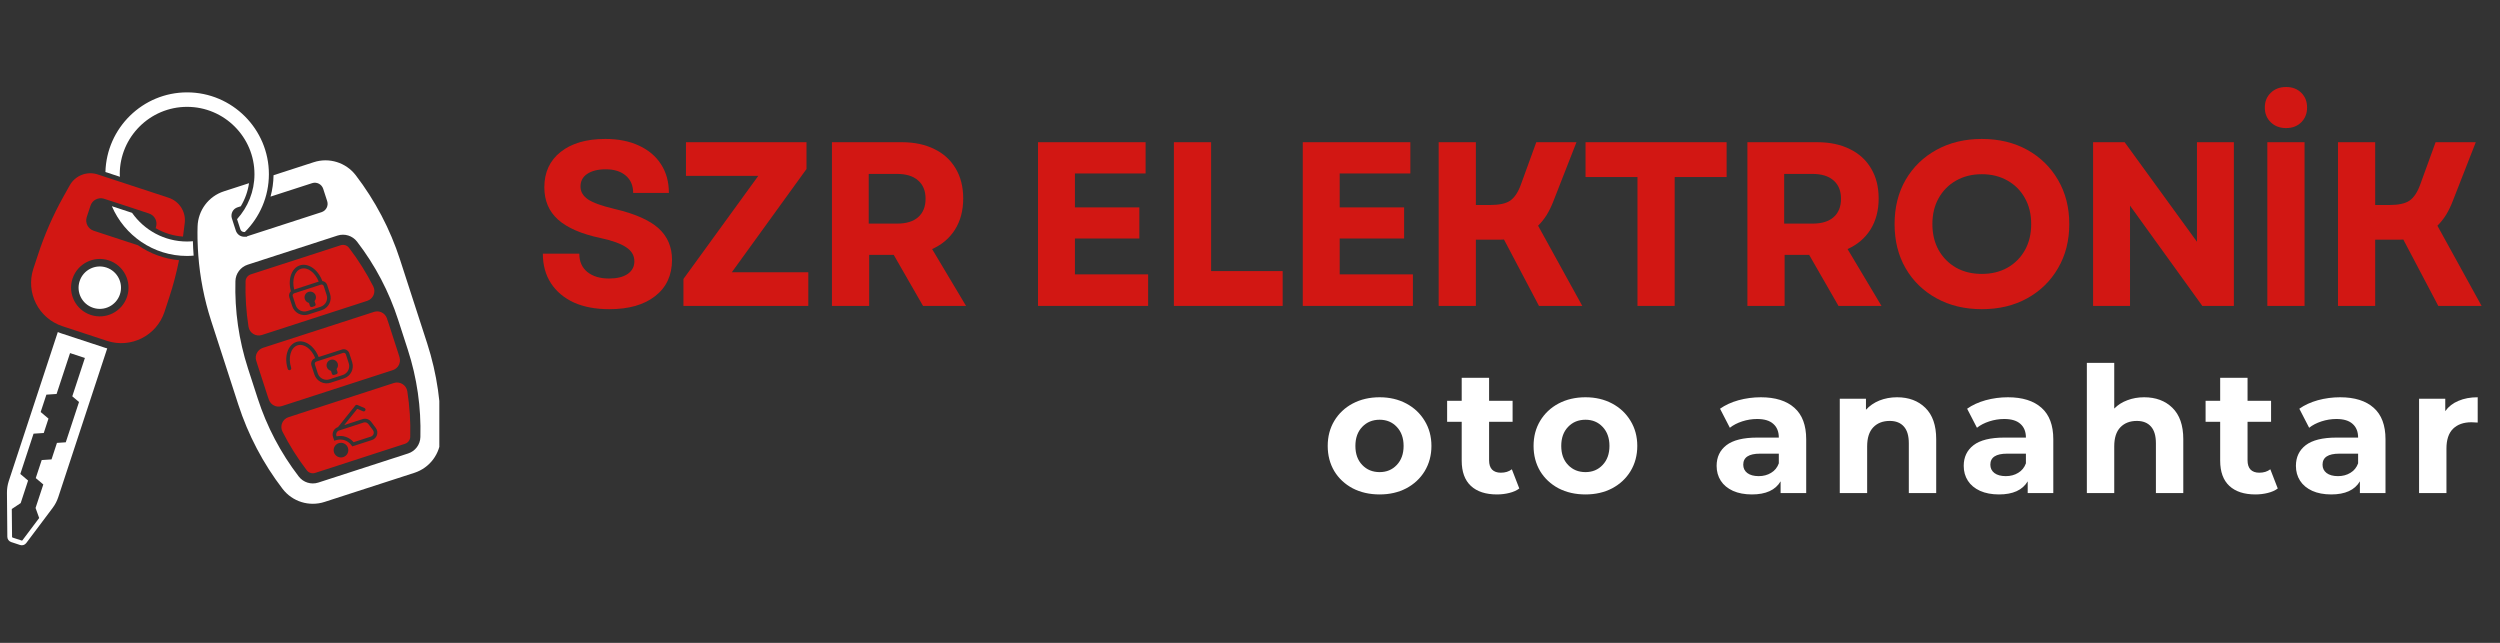 <svg xmlns="http://www.w3.org/2000/svg" xmlns:xlink="http://www.w3.org/1999/xlink" width="350" zoomAndPan="magnify" viewBox="0 0 262.5 67.5" height="90" preserveAspectRatio="xMidYMid meet" version="1.0"><rect x="0" y="0" width="262.5" height="67.5" fill="#333333" stroke="none"/><defs><g/><clipPath id="2f6fa450ae"><path d="M 0.719 34 L 12 34 L 12 57.348 L 0.719 57.348 Z M 0.719 34 " clip-rule="nonzero"/></clipPath><clipPath id="a925deeef4"><path d="M 20.703 16.832 L 46.129 16.832 L 46.129 52.906 L 20.703 52.906 Z M 20.703 16.832 " clip-rule="nonzero"/></clipPath><clipPath id="30cff43971"><path d="M 11 9.699 L 29 9.699 L 29 27 L 11 27 Z M 11 9.699 " clip-rule="nonzero"/></clipPath><clipPath id="ac52d1d45a"><path d="M 55 6 L 261.285 6 L 261.285 43 L 55 43 Z M 55 6 " clip-rule="nonzero"/></clipPath><clipPath id="6ff90427df"><rect x="0" width="207" y="0" height="37"/></clipPath><clipPath id="829142c7f9"><path d="M 138 35 L 261.285 35 L 261.285 58 L 138 58 Z M 138 35 " clip-rule="nonzero"/></clipPath><clipPath id="c049e5702e"><rect x="0" width="124" y="0" height="23"/></clipPath></defs><g clip-path="url(#2f6fa450ae)"><path fill="#ffffff" d="M 8.297 42.211 L 6.906 46.441 L 5.98 46.504 L 5.41 48.238 L 4.379 48.305 L 3.754 50.199 L 4.547 50.867 L 3.734 53.336 L 4.113 54.391 L 2.359 56.727 C 2.344 56.75 2.316 56.762 2.293 56.762 C 2.266 56.758 1.32 56.445 1.32 56.445 C 1.289 56.434 1.266 56.402 1.266 56.367 L 1.238 53.445 L 2.172 52.824 L 2.949 50.457 L 2.133 49.766 L 3.523 45.535 L 4.594 45.465 L 5.09 43.953 L 4.27 43.262 L 4.871 41.438 L 5.941 41.367 L 7.355 37.074 L 8.914 37.586 L 7.59 41.613 Z M 11.078 36.531 L 6.398 34.992 C 6.285 34.957 6.176 34.91 6.07 34.867 L 0.922 50.508 C 0.793 50.906 0.727 51.32 0.73 51.742 L 0.77 56.371 C 0.773 56.617 0.934 56.836 1.168 56.914 L 2.113 57.227 C 2.348 57.301 2.605 57.223 2.754 57.023 L 5.535 53.32 C 5.785 52.988 5.98 52.613 6.113 52.215 L 11.258 36.582 C 11.195 36.562 11.137 36.551 11.078 36.531 " fill-opacity="1" fill-rule="nonzero"/></g><path fill="#d21713" d="M 13.344 31.148 C 12.82 32.73 11.117 33.59 9.535 33.07 C 7.953 32.551 7.094 30.848 7.613 29.262 C 8.133 27.68 9.84 26.82 11.422 27.34 C 13.004 27.863 13.863 29.566 13.344 31.148 Z M 14.496 25.758 L 9.836 24.227 C 9.238 24.031 8.914 23.387 9.109 22.793 L 9.504 21.59 C 9.695 21.02 10.293 20.703 10.867 20.852 C 10.863 20.84 13.938 21.852 13.938 21.852 L 15.648 22.418 C 16.246 22.613 16.57 23.254 16.375 23.852 L 16.34 23.953 C 17.211 24.465 18.195 24.77 19.215 24.84 L 19.395 23.438 C 19.547 22.258 18.84 21.137 17.711 20.766 L 12.492 19.051 L 10.566 18.418 C 10.566 18.418 10.262 18.316 10.262 18.316 C 9.133 17.945 7.898 18.426 7.32 19.465 L 6.621 20.715 C 5.562 22.617 4.688 24.617 4.008 26.688 L 3.504 28.211 C 2.68 30.723 4.043 33.426 6.555 34.25 L 11.234 35.789 C 13.742 36.617 16.449 35.25 17.273 32.742 L 17.773 31.215 C 18.195 29.941 18.531 28.641 18.797 27.324 C 17.23 27.176 15.754 26.629 14.496 25.758 " fill-opacity="1" fill-rule="nonzero"/><path fill="#ffffff" d="M 12.594 30.902 C 12.207 32.07 10.949 32.707 9.781 32.32 C 8.613 31.938 7.977 30.68 8.363 29.512 C 8.746 28.344 10.004 27.707 11.172 28.09 C 12.34 28.477 12.977 29.734 12.594 30.902 " fill-opacity="1" fill-rule="nonzero"/><g clip-path="url(#a925deeef4)"><path fill="#ffffff" d="M 44.141 45.895 C 44.121 46.68 43.605 47.371 42.855 47.613 L 33.418 50.672 C 32.668 50.914 31.844 50.656 31.367 50.031 C 29.469 47.555 28.016 44.793 27.055 41.824 L 26.039 38.691 C 25.078 35.719 24.633 32.633 24.719 29.512 C 24.738 28.727 25.258 28.035 26.004 27.793 L 35.441 24.734 C 36.191 24.492 37.016 24.75 37.492 25.375 C 39.395 27.852 40.844 30.613 41.805 33.582 L 42.82 36.715 C 43.785 39.684 44.227 42.773 44.141 45.895 Z M 44.855 36.059 L 42 27.25 C 40.965 24.055 39.391 21.062 37.352 18.398 C 36.32 17.059 34.555 16.508 32.945 17.031 L 28.723 18.398 C 28.711 19.168 28.602 19.922 28.406 20.645 L 32.777 19.23 C 33.258 19.074 33.777 19.34 33.934 19.82 L 34.355 21.121 C 34.512 21.602 34.246 22.121 33.762 22.277 L 25.965 24.805 L 25.91 24.859 L 25.641 24.859 C 25.539 24.855 25.445 24.844 25.355 24.812 C 25.266 24.781 25.184 24.742 25.109 24.691 C 25.027 24.629 24.969 24.57 24.914 24.5 C 24.906 24.488 24.895 24.473 24.887 24.461 C 24.836 24.391 24.793 24.312 24.766 24.227 L 24.566 23.613 L 24.336 22.895 C 24.207 22.418 24.465 21.922 24.938 21.77 L 25.281 21.66 C 25.73 20.914 26.023 20.09 26.148 19.234 L 23.508 20.09 C 21.898 20.609 20.793 22.09 20.746 23.781 C 20.734 24.184 20.73 24.586 20.738 24.992 L 20.742 25.184 C 20.742 25.258 20.75 25.332 20.75 25.406 C 20.766 25.867 20.785 26.328 20.82 26.789 C 20.996 29.125 21.445 31.438 22.168 33.676 L 25.023 42.484 C 26.059 45.676 27.629 48.668 29.672 51.332 C 30.703 52.676 32.465 53.223 34.074 52.703 L 43.516 49.645 C 45.125 49.121 46.23 47.645 46.277 45.953 C 46.371 42.598 45.887 39.25 44.855 36.059 " fill-opacity="1" fill-rule="nonzero"/></g><g clip-path="url(#30cff43971)"><path fill="#ffffff" d="M 19.645 9.699 C 14.988 9.699 11.191 13.434 11.07 18.062 L 12.59 18.562 C 12.586 18.469 12.574 18.379 12.574 18.289 C 12.574 14.391 15.746 11.219 19.645 11.219 C 23.547 11.219 26.719 14.391 26.719 18.289 C 26.719 20.105 26.023 21.758 24.891 23.012 L 25.238 24.074 C 25.293 24.25 25.453 24.363 25.641 24.363 L 25.707 24.363 C 27.266 22.809 28.234 20.66 28.234 18.289 C 28.234 13.555 24.379 9.699 19.645 9.699 Z M 19.645 25.359 C 17.258 25.359 15.148 24.168 13.867 22.348 L 11.746 21.652 C 13.059 24.719 16.105 26.875 19.645 26.875 C 19.879 26.875 20.105 26.859 20.332 26.84 C 20.293 26.336 20.266 25.832 20.254 25.328 C 20.051 25.344 19.852 25.359 19.645 25.359 " fill-opacity="1" fill-rule="nonzero"/></g><path fill="#d21713" d="M 38.676 44.52 C 38.562 44.371 38.367 44.309 38.188 44.363 L 35.668 45.184 L 35.609 45.199 C 35.375 45.277 35.25 45.527 35.324 45.758 L 35.344 45.816 C 36.004 45.672 36.688 45.91 37.129 46.43 L 38.941 45.844 C 39.078 45.801 39.18 45.695 39.227 45.559 C 39.27 45.422 39.242 45.273 39.156 45.16 Z M 33.465 29.566 C 33.082 28.602 32.281 28.004 31.605 28.223 C 30.93 28.441 30.633 29.398 30.891 30.402 Z M 39.586 45.672 C 39.504 45.926 39.312 46.121 39.055 46.203 L 36.992 46.871 L 36.91 46.762 C 36.535 46.242 35.879 46.027 35.277 46.223 L 35.098 46.281 L 34.965 45.875 C 34.824 45.445 35.062 44.98 35.492 44.844 C 35.496 44.84 37.309 42.578 37.309 42.578 C 37.359 42.512 37.453 42.488 37.531 42.523 L 38.266 42.84 C 38.359 42.879 38.406 42.988 38.363 43.086 C 38.324 43.184 38.211 43.227 38.117 43.184 L 37.512 42.926 L 36.148 44.629 L 38.07 44.008 C 38.402 43.898 38.77 44.016 38.977 44.293 L 39.457 44.934 C 39.617 45.148 39.664 45.418 39.586 45.672 Z M 36.039 47.996 C 35.637 48.129 35.203 47.906 35.07 47.504 C 34.941 47.098 35.16 46.664 35.566 46.531 C 35.973 46.402 36.406 46.621 36.535 47.027 C 36.668 47.434 36.445 47.867 36.039 47.996 Z M 42.766 41.078 C 42.66 40.422 41.988 40.012 41.355 40.215 L 30.297 43.801 C 29.66 44.004 29.359 44.73 29.66 45.324 C 30.383 46.75 31.238 48.109 32.219 49.391 C 32.422 49.652 32.773 49.758 33.09 49.656 L 42.527 46.598 C 42.844 46.492 43.066 46.203 43.074 45.871 C 43.121 44.262 43.012 42.66 42.766 41.078 Z M 31.488 27.863 C 32.375 27.578 33.406 28.312 33.844 29.508 C 34.074 29.539 34.277 29.691 34.352 29.926 L 34.656 30.863 C 34.887 31.574 34.496 32.336 33.789 32.566 L 32.383 33.02 C 31.676 33.25 30.914 32.859 30.684 32.152 L 30.379 31.211 C 30.305 30.977 30.379 30.734 30.547 30.578 C 30.199 29.352 30.605 28.152 31.488 27.863 Z M 27.504 35.172 L 38.555 31.59 C 39.191 31.387 39.496 30.66 39.191 30.066 C 38.469 28.645 37.617 27.289 36.641 26.016 C 36.438 25.754 36.09 25.648 35.773 25.75 L 26.332 28.809 C 26.02 28.91 25.793 29.203 25.785 29.535 C 25.742 31.141 25.848 32.734 26.094 34.309 C 26.195 34.969 26.871 35.379 27.504 35.172 Z M 32.391 30.648 C 32.707 30.547 33.047 30.719 33.148 31.035 C 33.215 31.242 33.16 31.461 33.027 31.613 L 33.133 31.93 C 33.16 32.023 33.109 32.121 33.02 32.152 L 32.766 32.234 C 32.676 32.262 32.574 32.211 32.543 32.121 L 32.441 31.805 C 32.242 31.758 32.074 31.613 32.008 31.406 C 31.902 31.09 32.078 30.75 32.391 30.648 Z M 31.043 32.035 C 31.207 32.547 31.758 32.828 32.27 32.66 L 33.672 32.207 C 34.184 32.039 34.465 31.492 34.297 30.98 L 33.992 30.039 C 33.953 29.918 33.82 29.848 33.695 29.887 L 30.891 30.797 C 30.766 30.84 30.699 30.973 30.738 31.094 Z M 34.703 37.785 C 35.02 37.684 35.359 37.855 35.461 38.172 C 35.527 38.379 35.473 38.594 35.34 38.75 L 35.441 39.066 C 35.473 39.156 35.422 39.258 35.328 39.289 L 35.078 39.367 C 34.984 39.398 34.887 39.348 34.855 39.254 L 34.754 38.938 C 34.555 38.891 34.387 38.75 34.316 38.539 C 34.215 38.227 34.391 37.887 34.703 37.785 Z M 33.062 38.262 L 33.367 39.203 C 33.531 39.715 34.082 39.996 34.59 39.828 L 35.996 39.375 C 36.504 39.207 36.785 38.66 36.621 38.148 L 36.316 37.207 C 36.277 37.086 36.145 37.016 36.02 37.055 L 33.406 37.902 L 33.211 37.965 C 33.09 38.004 33.02 38.141 33.062 38.262 Z M 31.125 35.902 C 31.996 35.621 33.008 36.328 33.457 37.488 L 35.902 36.699 C 36.223 36.594 36.57 36.77 36.676 37.09 L 36.98 38.031 C 37.207 38.742 36.82 39.504 36.109 39.734 L 34.707 40.188 C 34 40.418 33.238 40.027 33.008 39.32 L 32.703 38.379 C 32.598 38.059 32.773 37.711 33.098 37.609 C 32.719 36.641 31.918 36.043 31.242 36.262 C 30.527 36.492 30.227 37.551 30.574 38.625 C 30.605 38.723 30.551 38.828 30.449 38.859 C 30.352 38.895 30.246 38.84 30.215 38.738 C 29.805 37.473 30.211 36.199 31.125 35.902 Z M 41.246 38.863 C 41.812 38.684 42.121 38.078 41.949 37.512 C 41.902 37.355 41.855 37.199 41.805 37.047 L 40.789 33.91 C 40.734 33.742 40.68 33.574 40.621 33.41 C 40.426 32.859 39.82 32.566 39.266 32.75 L 27.609 36.523 C 27.051 36.707 26.73 37.297 26.898 37.855 C 26.949 38.023 27 38.191 27.055 38.359 L 28.07 41.496 C 28.121 41.652 28.172 41.805 28.227 41.957 C 28.422 42.52 29.023 42.824 29.59 42.641 L 41.246 38.863 " fill-opacity="1" fill-rule="nonzero"/><g clip-path="url(#ac52d1d45a)"><g transform="matrix(1, 0, 0, 1, 55, 6)"><g clip-path="url(#6ff90427df)"><g fill="#d21713" fill-opacity="1"><g transform="translate(0.921, 26.12)"><g><path d="M 8.062 0.344 C 6.613 0.344 5.367 0.109 4.328 -0.359 C 3.297 -0.836 2.492 -1.516 1.922 -2.391 C 1.359 -3.266 1.078 -4.297 1.078 -5.484 L 4.906 -5.484 C 4.906 -4.66 5.188 -4.02 5.75 -3.562 C 6.32 -3.102 7.082 -2.875 8.031 -2.875 C 8.852 -2.875 9.5 -3.031 9.969 -3.344 C 10.445 -3.664 10.688 -4.113 10.688 -4.688 C 10.688 -5.289 10.398 -5.781 9.828 -6.156 C 9.254 -6.539 8.359 -6.863 7.141 -7.125 C 5.129 -7.551 3.641 -8.195 2.672 -9.062 C 1.711 -9.926 1.234 -11.055 1.234 -12.453 C 1.234 -14.023 1.805 -15.266 2.953 -16.172 C 4.098 -17.078 5.66 -17.531 7.641 -17.531 C 8.992 -17.531 10.172 -17.297 11.172 -16.828 C 12.172 -16.367 12.941 -15.719 13.484 -14.875 C 14.035 -14.031 14.312 -13.023 14.312 -11.859 L 10.562 -11.859 C 10.562 -12.629 10.305 -13.234 9.797 -13.672 C 9.285 -14.117 8.582 -14.344 7.688 -14.344 C 6.863 -14.344 6.211 -14.18 5.734 -13.859 C 5.266 -13.547 5.031 -13.102 5.031 -12.531 C 5.031 -12 5.289 -11.551 5.812 -11.188 C 6.344 -10.832 7.266 -10.5 8.578 -10.188 C 10.723 -9.688 12.27 -9.008 13.219 -8.156 C 14.164 -7.301 14.641 -6.195 14.641 -4.844 C 14.641 -3.219 14.051 -1.945 12.875 -1.031 C 11.707 -0.113 10.102 0.344 8.062 0.344 Z M 8.062 0.344 "/></g></g></g><g fill="#d21713" fill-opacity="1"><g transform="translate(15.73, 26.12)"><g><path d="M 1.031 0 L 1.031 -2.828 L 8.891 -13.656 L 1.297 -13.656 L 1.297 -17.188 L 13.953 -17.188 L 13.953 -14.375 L 6.109 -3.531 L 14.141 -3.531 L 14.141 0 Z M 1.031 0 "/></g></g></g><g fill="#d21713" fill-opacity="1"><g transform="translate(30.293, 26.12)"><g><path d="M 2.062 0 L 2.062 -17.188 L 9.406 -17.188 C 10.719 -17.188 11.852 -16.945 12.812 -16.469 C 13.781 -16 14.523 -15.32 15.047 -14.438 C 15.578 -13.551 15.844 -12.5 15.844 -11.281 C 15.844 -10.02 15.555 -8.93 14.984 -8.016 C 14.41 -7.109 13.609 -6.426 12.578 -5.969 L 16.141 0 L 11.625 0 L 8.547 -5.359 L 5.969 -5.359 L 5.969 0 Z M 5.922 -8.641 L 8.891 -8.641 C 9.859 -8.641 10.598 -8.863 11.109 -9.312 C 11.629 -9.77 11.891 -10.414 11.891 -11.25 C 11.891 -12.082 11.629 -12.723 11.109 -13.172 C 10.598 -13.629 9.859 -13.859 8.891 -13.859 L 5.922 -13.859 Z M 5.922 -8.641 "/></g></g></g><g fill="#d21713" fill-opacity="1"><g transform="translate(46.772, 26.12)"><g/></g></g><g fill="#d21713" fill-opacity="1"><g transform="translate(51.929, 26.12)"><g><path d="M 2.062 0 L 2.062 -17.188 L 13.359 -17.188 L 13.359 -13.906 L 5.938 -13.906 L 5.938 -10.344 L 12.703 -10.344 L 12.703 -7.078 L 5.938 -7.078 L 5.938 -3.312 L 13.625 -3.312 L 13.625 0 Z M 2.062 0 "/></g></g></g><g fill="#d21713" fill-opacity="1"><g transform="translate(66.197, 26.12)"><g><path d="M 2.062 0 L 2.062 -17.188 L 5.969 -17.188 L 5.969 -3.656 L 13.484 -3.656 L 13.484 0 Z M 2.062 0 "/></g></g></g><g fill="#d21713" fill-opacity="1"><g transform="translate(79.729, 26.12)"><g><path d="M 2.062 0 L 2.062 -17.188 L 13.359 -17.188 L 13.359 -13.906 L 5.938 -13.906 L 5.938 -10.344 L 12.703 -10.344 L 12.703 -7.078 L 5.938 -7.078 L 5.938 -3.312 L 13.625 -3.312 L 13.625 0 Z M 2.062 0 "/></g></g></g><g fill="#d21713" fill-opacity="1"><g transform="translate(93.998, 26.12)"><g><path d="M 2.062 0 L 2.062 -17.188 L 5.969 -17.188 L 5.969 -10.594 L 7.438 -10.594 C 8.406 -10.594 9.113 -10.742 9.562 -11.047 C 10.02 -11.359 10.395 -11.914 10.688 -12.719 L 12.312 -17.188 L 16.531 -17.188 L 14.141 -11.078 C 13.93 -10.523 13.691 -10.023 13.422 -9.578 C 13.148 -9.141 12.844 -8.754 12.5 -8.422 L 17.141 0 L 12.594 0 L 8.922 -6.969 C 8.766 -6.957 8.617 -6.953 8.484 -6.953 C 8.348 -6.953 8.195 -6.953 8.031 -6.953 L 5.969 -6.953 L 5.969 0 Z M 2.062 0 "/></g></g></g><g fill="#d21713" fill-opacity="1"><g transform="translate(110.747, 26.12)"><g><path d="M 6.188 0 L 6.188 -13.531 L 0.734 -13.531 L 0.734 -17.188 L 15.547 -17.188 L 15.547 -13.531 L 10.094 -13.531 L 10.094 0 Z M 6.188 0 "/></g></g></g><g fill="#d21713" fill-opacity="1"><g transform="translate(126.415, 26.12)"><g><path d="M 2.062 0 L 2.062 -17.188 L 9.406 -17.188 C 10.719 -17.188 11.852 -16.945 12.812 -16.469 C 13.781 -16 14.523 -15.32 15.047 -14.438 C 15.578 -13.551 15.844 -12.5 15.844 -11.281 C 15.844 -10.02 15.555 -8.93 14.984 -8.016 C 14.41 -7.109 13.609 -6.426 12.578 -5.969 L 16.141 0 L 11.625 0 L 8.547 -5.359 L 5.969 -5.359 L 5.969 0 Z M 5.922 -8.641 L 8.891 -8.641 C 9.859 -8.641 10.598 -8.863 11.109 -9.312 C 11.629 -9.77 11.891 -10.414 11.891 -11.25 C 11.891 -12.082 11.629 -12.723 11.109 -13.172 C 10.598 -13.629 9.859 -13.859 8.891 -13.859 L 5.922 -13.859 Z M 5.922 -8.641 "/></g></g></g><g fill="#d21713" fill-opacity="1"><g transform="translate(142.869, 26.12)"><g><path d="M 10.219 0.344 C 8.438 0.344 6.852 -0.035 5.469 -0.797 C 4.082 -1.555 3 -2.609 2.219 -3.953 C 1.445 -5.297 1.062 -6.844 1.062 -8.594 C 1.062 -10.344 1.445 -11.891 2.219 -13.234 C 3 -14.578 4.082 -15.629 5.469 -16.391 C 6.852 -17.148 8.438 -17.531 10.219 -17.531 C 12.02 -17.531 13.609 -17.148 14.984 -16.391 C 16.359 -15.629 17.438 -14.578 18.219 -13.234 C 19.008 -11.891 19.406 -10.344 19.406 -8.594 C 19.406 -6.844 19.008 -5.297 18.219 -3.953 C 17.438 -2.609 16.359 -1.555 14.984 -0.797 C 13.609 -0.035 12.02 0.344 10.219 0.344 Z M 5.031 -8.594 C 5.031 -7.562 5.25 -6.648 5.688 -5.859 C 6.133 -5.078 6.742 -4.461 7.516 -4.016 C 8.297 -3.578 9.195 -3.359 10.219 -3.359 C 11.25 -3.359 12.148 -3.578 12.922 -4.016 C 13.703 -4.461 14.312 -5.078 14.75 -5.859 C 15.188 -6.648 15.406 -7.562 15.406 -8.594 C 15.406 -9.625 15.188 -10.531 14.75 -11.312 C 14.312 -12.102 13.703 -12.719 12.922 -13.156 C 12.148 -13.602 11.25 -13.828 10.219 -13.828 C 9.195 -13.828 8.297 -13.602 7.516 -13.156 C 6.742 -12.719 6.133 -12.102 5.688 -11.312 C 5.25 -10.531 5.031 -9.625 5.031 -8.594 Z M 5.031 -8.594 "/></g></g></g><g fill="#d21713" fill-opacity="1"><g transform="translate(162.713, 26.12)"><g><path d="M 2.062 0 L 2.062 -17.188 L 5.375 -17.188 L 12.969 -6.734 L 12.969 -17.188 L 16.844 -17.188 L 16.844 0 L 13.531 0 L 5.938 -10.531 L 5.938 0 Z M 2.062 0 "/></g></g></g><g fill="#d21713" fill-opacity="1"><g transform="translate(181.009, 26.12)"><g><path d="M 2.062 0 L 2.062 -17.188 L 5.969 -17.188 L 5.969 0 Z M 1.797 -20.828 C 1.797 -21.461 2.004 -21.977 2.422 -22.375 C 2.836 -22.781 3.375 -22.984 4.031 -22.984 C 4.688 -22.984 5.219 -22.781 5.625 -22.375 C 6.031 -21.977 6.234 -21.461 6.234 -20.828 C 6.234 -20.203 6.031 -19.688 5.625 -19.281 C 5.219 -18.875 4.688 -18.672 4.031 -18.672 C 3.375 -18.672 2.836 -18.875 2.422 -19.281 C 2.004 -19.688 1.797 -20.203 1.797 -20.828 Z M 1.797 -20.828 "/></g></g></g><g fill="#d21713" fill-opacity="1"><g transform="translate(188.426, 26.12)"><g><path d="M 2.062 0 L 2.062 -17.188 L 5.969 -17.188 L 5.969 -10.594 L 7.438 -10.594 C 8.406 -10.594 9.113 -10.742 9.562 -11.047 C 10.02 -11.359 10.395 -11.914 10.688 -12.719 L 12.312 -17.188 L 16.531 -17.188 L 14.141 -11.078 C 13.93 -10.523 13.691 -10.023 13.422 -9.578 C 13.148 -9.141 12.844 -8.754 12.5 -8.422 L 17.141 0 L 12.594 0 L 8.922 -6.969 C 8.766 -6.957 8.617 -6.953 8.484 -6.953 C 8.348 -6.953 8.195 -6.953 8.031 -6.953 L 5.969 -6.953 L 5.969 0 Z M 2.062 0 "/></g></g></g></g></g></g><g clip-path="url(#829142c7f9)"><g transform="matrix(1, 0, 0, 1, 138, 35)"><g clip-path="url(#c049e5702e)"><g fill="#ffffff" fill-opacity="1"><g transform="translate(0.816, 16.775)"><g><path d="M 6.047 0.141 C 4.992 0.141 4.051 -0.07 3.219 -0.5 C 2.395 -0.938 1.75 -1.539 1.281 -2.312 C 0.82 -3.094 0.594 -3.973 0.594 -4.953 C 0.594 -5.93 0.82 -6.805 1.281 -7.578 C 1.75 -8.359 2.395 -8.969 3.219 -9.406 C 4.051 -9.844 4.992 -10.062 6.047 -10.062 C 7.086 -10.062 8.02 -9.844 8.844 -9.406 C 9.664 -8.969 10.312 -8.359 10.781 -7.578 C 11.25 -6.805 11.484 -5.93 11.484 -4.953 C 11.484 -3.973 11.25 -3.094 10.781 -2.312 C 10.312 -1.539 9.664 -0.938 8.844 -0.5 C 8.02 -0.07 7.086 0.141 6.047 0.141 Z M 6.047 -2.203 C 6.773 -2.203 7.375 -2.453 7.844 -2.953 C 8.32 -3.453 8.562 -4.117 8.562 -4.953 C 8.562 -5.785 8.32 -6.453 7.844 -6.953 C 7.375 -7.453 6.773 -7.703 6.047 -7.703 C 5.305 -7.703 4.695 -7.453 4.219 -6.953 C 3.738 -6.453 3.5 -5.785 3.5 -4.953 C 3.5 -4.117 3.738 -3.453 4.219 -2.953 C 4.695 -2.453 5.305 -2.203 6.047 -2.203 Z M 6.047 -2.203 "/></g></g></g><g fill="#ffffff" fill-opacity="1"><g transform="translate(13.807, 16.775)"><g><path d="M 7.719 -0.484 C 7.438 -0.273 7.086 -0.117 6.672 -0.016 C 6.266 0.086 5.832 0.141 5.375 0.141 C 4.195 0.141 3.285 -0.156 2.641 -0.75 C 1.992 -1.352 1.672 -2.238 1.672 -3.406 L 1.672 -7.484 L 0.141 -7.484 L 0.141 -9.688 L 1.672 -9.688 L 1.672 -12.109 L 4.547 -12.109 L 4.547 -9.688 L 7.016 -9.688 L 7.016 -7.484 L 4.547 -7.484 L 4.547 -3.438 C 4.547 -3.02 4.648 -2.695 4.859 -2.469 C 5.078 -2.25 5.383 -2.141 5.781 -2.141 C 6.238 -2.141 6.625 -2.258 6.938 -2.5 Z M 7.719 -0.484 "/></g></g></g><g fill="#ffffff" fill-opacity="1"><g transform="translate(22.431, 16.775)"><g><path d="M 6.047 0.141 C 4.992 0.141 4.051 -0.07 3.219 -0.5 C 2.395 -0.938 1.75 -1.539 1.281 -2.312 C 0.82 -3.094 0.594 -3.973 0.594 -4.953 C 0.594 -5.93 0.82 -6.805 1.281 -7.578 C 1.75 -8.359 2.395 -8.969 3.219 -9.406 C 4.051 -9.844 4.992 -10.062 6.047 -10.062 C 7.086 -10.062 8.02 -9.844 8.844 -9.406 C 9.664 -8.969 10.312 -8.359 10.781 -7.578 C 11.25 -6.805 11.484 -5.93 11.484 -4.953 C 11.484 -3.973 11.25 -3.094 10.781 -2.312 C 10.312 -1.539 9.664 -0.938 8.844 -0.5 C 8.02 -0.07 7.086 0.141 6.047 0.141 Z M 6.047 -2.203 C 6.773 -2.203 7.375 -2.453 7.844 -2.953 C 8.32 -3.453 8.562 -4.117 8.562 -4.953 C 8.562 -5.785 8.32 -6.453 7.844 -6.953 C 7.375 -7.453 6.773 -7.703 6.047 -7.703 C 5.305 -7.703 4.695 -7.453 4.219 -6.953 C 3.738 -6.453 3.5 -5.785 3.5 -4.953 C 3.5 -4.117 3.738 -3.453 4.219 -2.953 C 4.695 -2.453 5.305 -2.203 6.047 -2.203 Z M 6.047 -2.203 "/></g></g></g><g fill="#ffffff" fill-opacity="1"><g transform="translate(35.421, 16.775)"><g/></g></g><g fill="#ffffff" fill-opacity="1"><g transform="translate(41.557, 16.775)"><g><path d="M 5.328 -10.062 C 6.859 -10.062 8.035 -9.691 8.859 -8.953 C 9.68 -8.223 10.094 -7.125 10.094 -5.656 L 10.094 0 L 7.406 0 L 7.406 -1.234 C 6.863 -0.316 5.859 0.141 4.391 0.141 C 3.629 0.141 2.969 0.016 2.406 -0.234 C 1.844 -0.492 1.414 -0.848 1.125 -1.297 C 0.832 -1.754 0.688 -2.273 0.688 -2.859 C 0.688 -3.773 1.031 -4.5 1.719 -5.031 C 2.414 -5.562 3.488 -5.828 4.938 -5.828 L 7.219 -5.828 C 7.219 -6.453 7.023 -6.93 6.641 -7.266 C 6.266 -7.609 5.695 -7.781 4.938 -7.781 C 4.406 -7.781 3.883 -7.695 3.375 -7.531 C 2.863 -7.363 2.43 -7.141 2.078 -6.859 L 1.047 -8.859 C 1.586 -9.242 2.234 -9.539 2.984 -9.75 C 3.742 -9.957 4.523 -10.062 5.328 -10.062 Z M 5.109 -1.781 C 5.598 -1.781 6.031 -1.895 6.406 -2.125 C 6.789 -2.352 7.062 -2.688 7.219 -3.125 L 7.219 -4.141 L 5.25 -4.141 C 4.07 -4.141 3.484 -3.754 3.484 -2.984 C 3.484 -2.617 3.625 -2.328 3.906 -2.109 C 4.195 -1.891 4.598 -1.781 5.109 -1.781 Z M 5.109 -1.781 "/></g></g></g><g fill="#ffffff" fill-opacity="1"><g transform="translate(53.848, 16.775)"><g><path d="M 7.344 -10.062 C 8.57 -10.062 9.562 -9.691 10.312 -8.953 C 11.07 -8.211 11.453 -7.117 11.453 -5.672 L 11.453 0 L 8.578 0 L 8.578 -5.234 C 8.578 -6.016 8.406 -6.598 8.062 -6.984 C 7.719 -7.379 7.223 -7.578 6.578 -7.578 C 5.848 -7.578 5.27 -7.352 4.844 -6.906 C 4.414 -6.457 4.203 -5.789 4.203 -4.906 L 4.203 0 L 1.328 0 L 1.328 -9.906 L 4.078 -9.906 L 4.078 -8.75 C 4.453 -9.164 4.922 -9.488 5.484 -9.719 C 6.055 -9.945 6.676 -10.062 7.344 -10.062 Z M 7.344 -10.062 "/></g></g></g><g fill="#ffffff" fill-opacity="1"><g transform="translate(67.502, 16.775)"><g><path d="M 5.328 -10.062 C 6.859 -10.062 8.035 -9.691 8.859 -8.953 C 9.68 -8.223 10.094 -7.125 10.094 -5.656 L 10.094 0 L 7.406 0 L 7.406 -1.234 C 6.863 -0.316 5.859 0.141 4.391 0.141 C 3.629 0.141 2.969 0.016 2.406 -0.234 C 1.844 -0.492 1.414 -0.848 1.125 -1.297 C 0.832 -1.754 0.688 -2.273 0.688 -2.859 C 0.688 -3.773 1.031 -4.5 1.719 -5.031 C 2.414 -5.562 3.488 -5.828 4.938 -5.828 L 7.219 -5.828 C 7.219 -6.453 7.023 -6.93 6.641 -7.266 C 6.266 -7.609 5.695 -7.781 4.938 -7.781 C 4.406 -7.781 3.883 -7.695 3.375 -7.531 C 2.863 -7.363 2.43 -7.141 2.078 -6.859 L 1.047 -8.859 C 1.586 -9.242 2.234 -9.539 2.984 -9.75 C 3.742 -9.957 4.523 -10.062 5.328 -10.062 Z M 5.109 -1.781 C 5.598 -1.781 6.031 -1.895 6.406 -2.125 C 6.789 -2.352 7.062 -2.688 7.219 -3.125 L 7.219 -4.141 L 5.25 -4.141 C 4.07 -4.141 3.484 -3.754 3.484 -2.984 C 3.484 -2.617 3.625 -2.328 3.906 -2.109 C 4.195 -1.891 4.598 -1.781 5.109 -1.781 Z M 5.109 -1.781 "/></g></g></g><g fill="#ffffff" fill-opacity="1"><g transform="translate(79.792, 16.775)"><g><path d="M 7.344 -10.062 C 8.57 -10.062 9.562 -9.691 10.312 -8.953 C 11.07 -8.211 11.453 -7.117 11.453 -5.672 L 11.453 0 L 8.578 0 L 8.578 -5.234 C 8.578 -6.016 8.406 -6.598 8.062 -6.984 C 7.719 -7.379 7.223 -7.578 6.578 -7.578 C 5.848 -7.578 5.27 -7.352 4.844 -6.906 C 4.414 -6.457 4.203 -5.789 4.203 -4.906 L 4.203 0 L 1.328 0 L 1.328 -13.672 L 4.203 -13.672 L 4.203 -8.875 C 4.578 -9.258 5.035 -9.551 5.578 -9.75 C 6.117 -9.957 6.707 -10.062 7.344 -10.062 Z M 7.344 -10.062 "/></g></g></g><g fill="#ffffff" fill-opacity="1"><g transform="translate(93.446, 16.775)"><g><path d="M 7.719 -0.484 C 7.438 -0.273 7.086 -0.117 6.672 -0.016 C 6.266 0.086 5.832 0.141 5.375 0.141 C 4.195 0.141 3.285 -0.156 2.641 -0.75 C 1.992 -1.352 1.672 -2.238 1.672 -3.406 L 1.672 -7.484 L 0.141 -7.484 L 0.141 -9.688 L 1.672 -9.688 L 1.672 -12.109 L 4.547 -12.109 L 4.547 -9.688 L 7.016 -9.688 L 7.016 -7.484 L 4.547 -7.484 L 4.547 -3.438 C 4.547 -3.02 4.648 -2.695 4.859 -2.469 C 5.078 -2.25 5.383 -2.141 5.781 -2.141 C 6.238 -2.141 6.625 -2.258 6.938 -2.5 Z M 7.719 -0.484 "/></g></g></g><g fill="#ffffff" fill-opacity="1"><g transform="translate(102.383, 16.775)"><g><path d="M 5.328 -10.062 C 6.859 -10.062 8.035 -9.691 8.859 -8.953 C 9.68 -8.223 10.094 -7.125 10.094 -5.656 L 10.094 0 L 7.406 0 L 7.406 -1.234 C 6.863 -0.316 5.859 0.141 4.391 0.141 C 3.629 0.141 2.969 0.016 2.406 -0.234 C 1.844 -0.492 1.414 -0.848 1.125 -1.297 C 0.832 -1.754 0.688 -2.273 0.688 -2.859 C 0.688 -3.773 1.031 -4.5 1.719 -5.031 C 2.414 -5.562 3.488 -5.828 4.938 -5.828 L 7.219 -5.828 C 7.219 -6.453 7.023 -6.93 6.641 -7.266 C 6.266 -7.609 5.695 -7.781 4.938 -7.781 C 4.406 -7.781 3.883 -7.695 3.375 -7.531 C 2.863 -7.363 2.43 -7.141 2.078 -6.859 L 1.047 -8.859 C 1.586 -9.242 2.234 -9.539 2.984 -9.75 C 3.742 -9.957 4.523 -10.062 5.328 -10.062 Z M 5.109 -1.781 C 5.598 -1.781 6.031 -1.895 6.406 -2.125 C 6.789 -2.352 7.062 -2.688 7.219 -3.125 L 7.219 -4.141 L 5.25 -4.141 C 4.07 -4.141 3.484 -3.754 3.484 -2.984 C 3.484 -2.617 3.625 -2.328 3.906 -2.109 C 4.195 -1.891 4.598 -1.781 5.109 -1.781 Z M 5.109 -1.781 "/></g></g></g><g fill="#ffffff" fill-opacity="1"><g transform="translate(114.674, 16.775)"><g><path d="M 4.078 -8.609 C 4.422 -9.086 4.883 -9.445 5.469 -9.688 C 6.051 -9.938 6.723 -10.062 7.484 -10.062 L 7.484 -7.406 C 7.16 -7.426 6.941 -7.438 6.828 -7.438 C 6.004 -7.438 5.359 -7.207 4.891 -6.75 C 4.43 -6.289 4.203 -5.598 4.203 -4.672 L 4.203 0 L 1.328 0 L 1.328 -9.906 L 4.078 -9.906 Z M 4.078 -8.609 "/></g></g></g></g></g></g></svg>